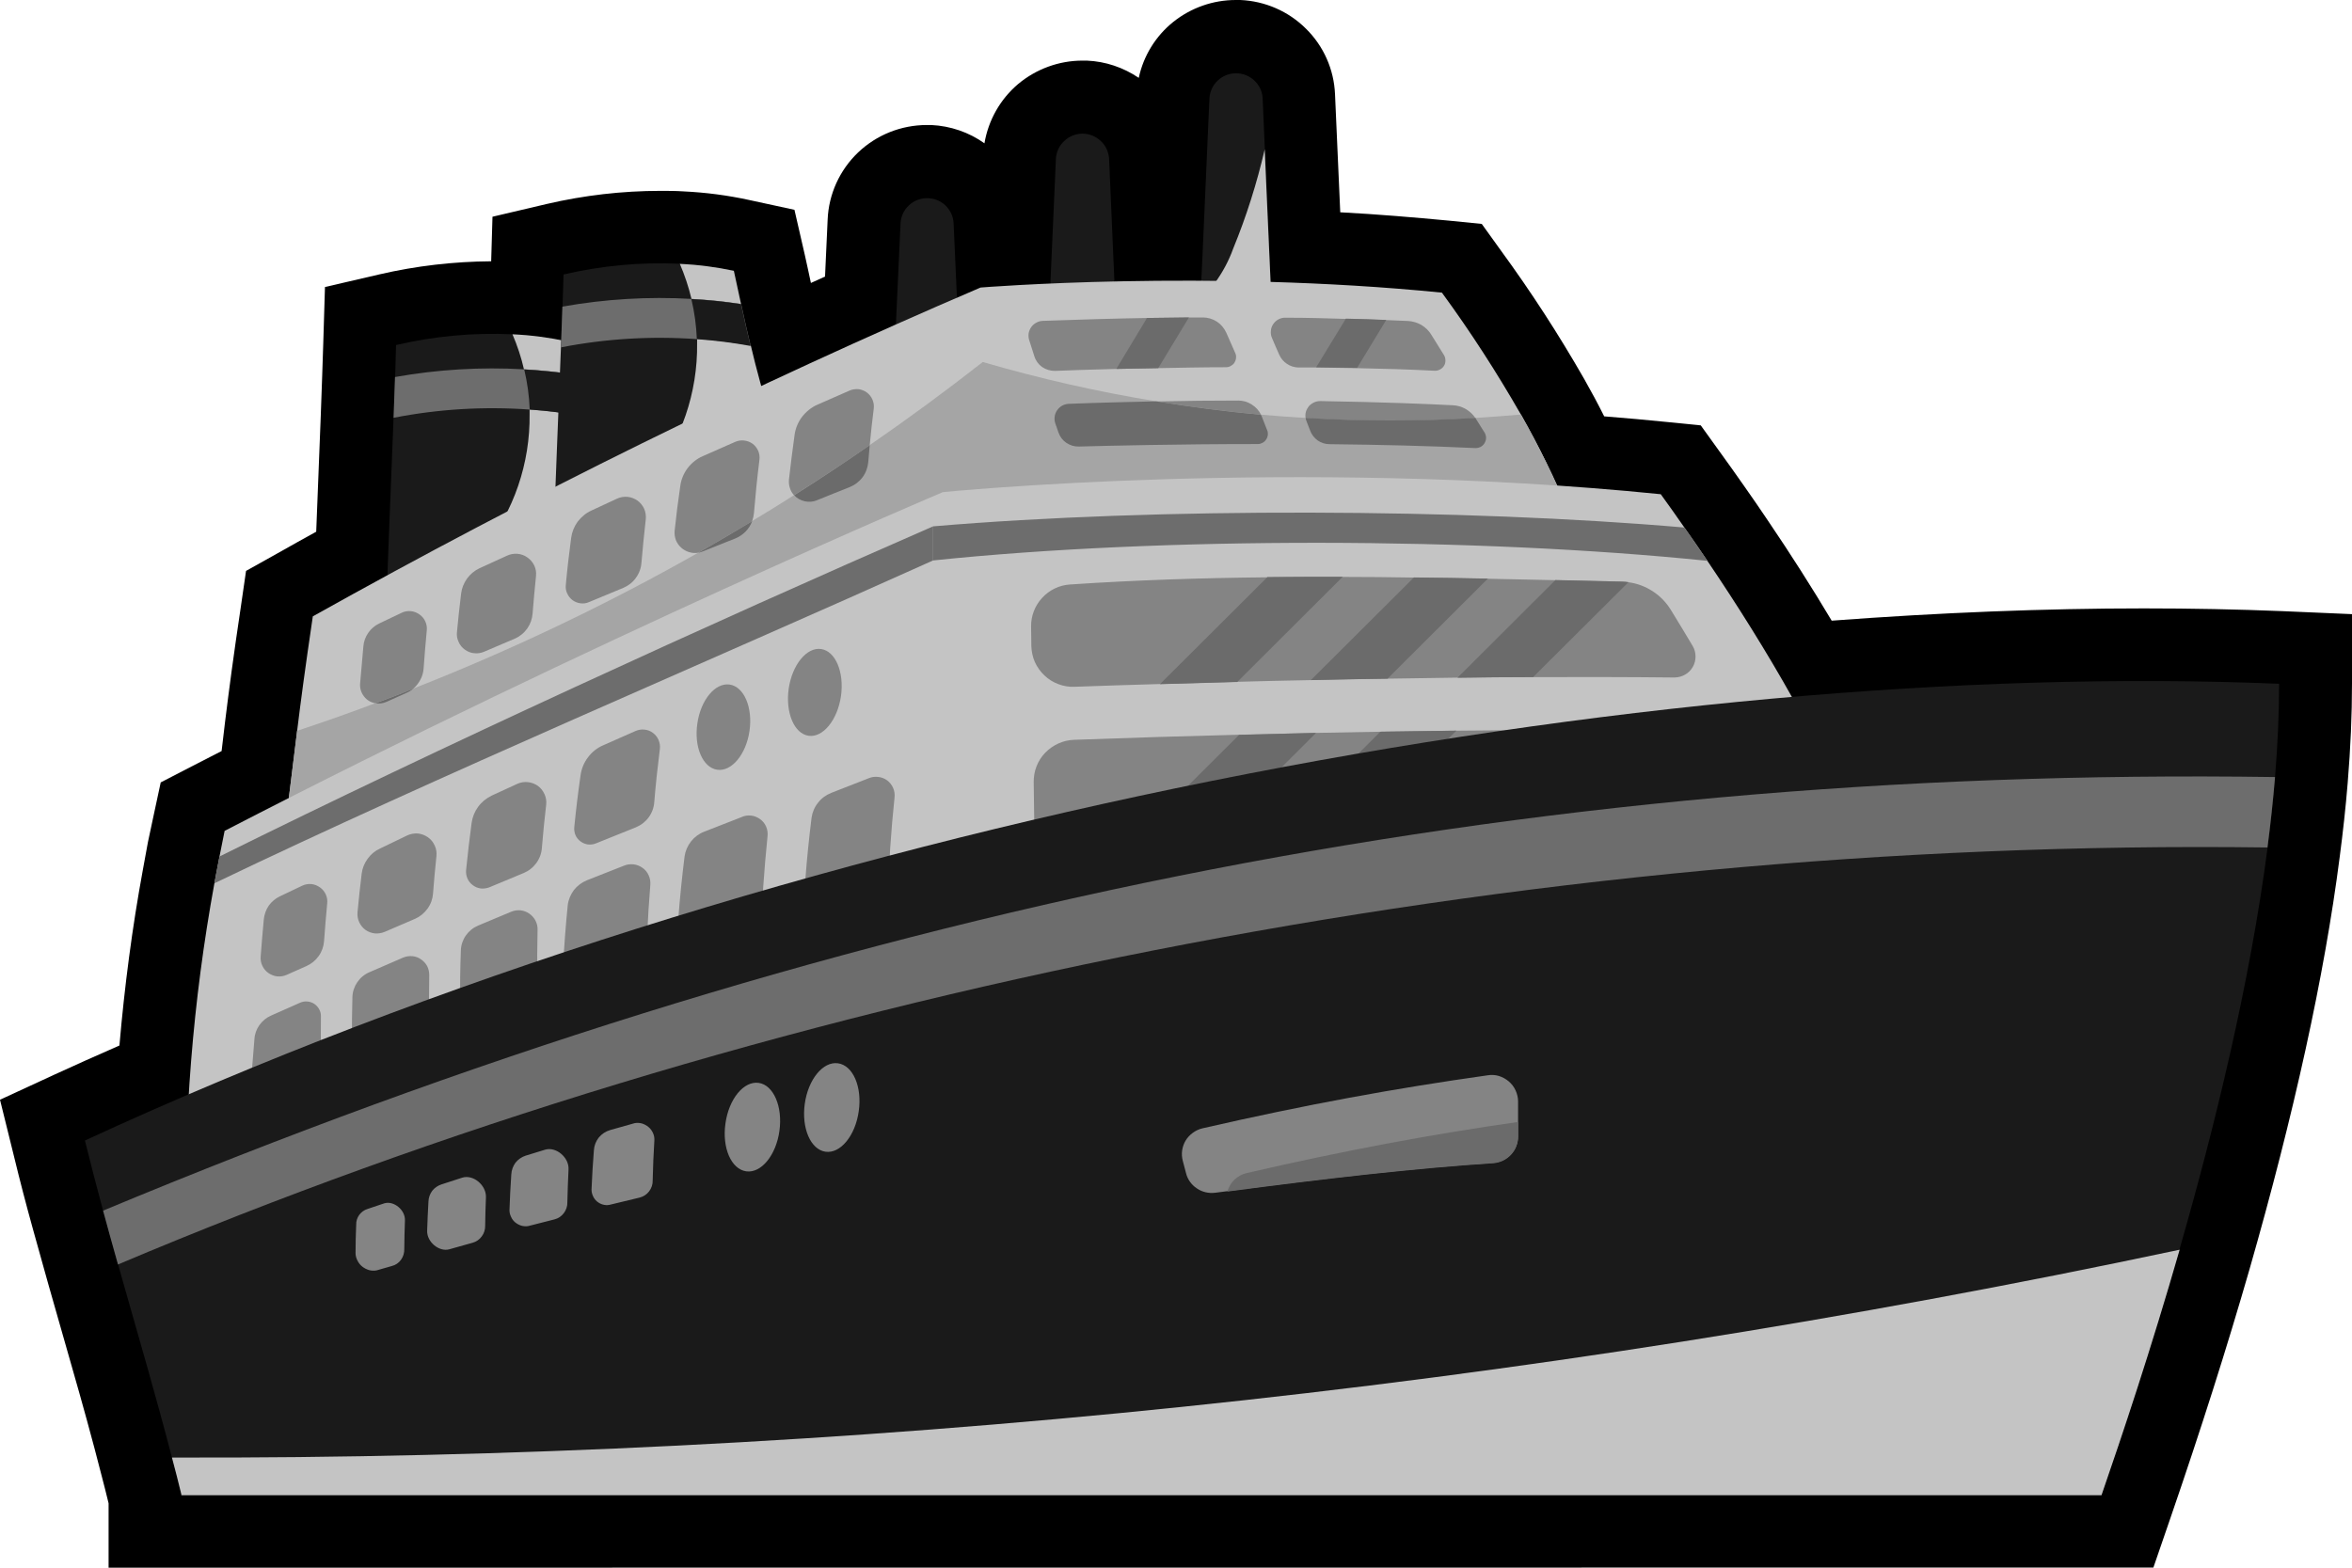 <svg xmlns="http://www.w3.org/2000/svg" width="18" height="12" viewBox="0 0 18 12" fill="none">
  <g clip-path="url(#clip0_1_6188)">
    <path d="M0.831 12V11.507C0.814 11.436 0.796 11.366 0.778 11.297C0.705 11.011 0.627 10.73 0.548 10.455L0.37 9.831C0.32 9.654 0.303 9.592 0.253 9.412C0.196 9.206 0.151 9.032 0.11 8.863L0 8.418L0.416 8.226C0.571 8.155 0.735 8.081 0.914 8.003C0.953 7.55 1.012 7.1 1.093 6.66C1.106 6.589 1.119 6.518 1.132 6.447C1.146 6.38 1.16 6.313 1.175 6.245L1.23 5.989L1.464 5.868L1.696 5.749L1.722 5.529C1.754 5.27 1.784 5.041 1.844 4.639L1.883 4.37L2.121 4.237C2.221 4.18 2.321 4.125 2.42 4.07C2.425 3.924 2.449 3.329 2.455 3.177C2.459 3.073 2.463 2.971 2.466 2.869C2.469 2.786 2.472 2.706 2.474 2.626L2.487 2.197L2.905 2.1C3.185 2.035 3.472 2.002 3.759 2L3.769 1.659L4.186 1.561C4.47 1.495 4.761 1.461 5.054 1.461C5.113 1.461 5.171 1.461 5.231 1.465C5.401 1.473 5.569 1.495 5.734 1.531L6.08 1.606L6.159 1.95C6.176 2.028 6.192 2.098 6.206 2.166L6.314 2.117L6.334 1.681C6.342 1.486 6.426 1.302 6.567 1.167C6.709 1.032 6.897 0.957 7.093 0.957C7.104 0.957 7.116 0.957 7.127 0.957C7.274 0.964 7.415 1.012 7.534 1.097C7.564 0.92 7.655 0.759 7.792 0.643C7.93 0.528 8.104 0.464 8.284 0.464H8.318C8.46 0.47 8.597 0.516 8.715 0.596C8.751 0.427 8.845 0.275 8.98 0.167C9.116 0.059 9.284 -0 9.457 6.26505e-07H9.492C9.681 0.008 9.861 0.086 9.995 0.22C10.13 0.353 10.209 0.532 10.217 0.721L10.257 1.625C10.544 1.64 10.823 1.664 11.09 1.689L11.34 1.714L11.486 1.917C11.717 2.233 11.93 2.562 12.124 2.901C12.178 2.996 12.229 3.091 12.277 3.187C12.444 3.2 12.607 3.215 12.766 3.231L13.016 3.256L13.162 3.459C13.224 3.545 13.286 3.631 13.347 3.719C13.408 3.805 13.468 3.893 13.528 3.982C13.707 4.246 13.869 4.501 14.018 4.751C14.845 4.689 15.647 4.657 16.407 4.657C16.768 4.657 17.125 4.664 17.467 4.678L18 4.701V5.233C18 5.471 17.989 5.726 17.967 5.993C17.952 6.178 17.931 6.368 17.906 6.559C17.789 7.472 17.554 8.535 17.215 9.718C17.042 10.318 16.844 10.941 16.609 11.624L16.48 11.999L0.831 12Z" fill="black"/>
    <path d="M13.713 5.334C13.512 4.977 13.295 4.631 13.066 4.292C13.008 4.206 12.949 4.121 12.89 4.037C12.832 3.952 12.773 3.867 12.71 3.783C12.444 3.756 12.178 3.734 11.916 3.717C11.831 3.53 11.738 3.35 11.639 3.174C11.455 2.852 11.253 2.541 11.034 2.241C10.584 2.196 10.138 2.171 9.723 2.158L9.691 1.443L9.677 1.141L9.66 0.747C9.657 0.695 9.634 0.647 9.596 0.612C9.559 0.576 9.509 0.557 9.457 0.557C9.405 0.557 9.355 0.576 9.318 0.612C9.28 0.647 9.257 0.695 9.254 0.747L9.201 1.951L9.193 2.151C8.953 2.151 8.73 2.151 8.529 2.156L8.518 1.911L8.488 1.214C8.485 1.163 8.462 1.114 8.424 1.079C8.386 1.044 8.336 1.024 8.285 1.024C8.233 1.024 8.183 1.044 8.145 1.079C8.107 1.114 8.085 1.163 8.081 1.214L8.039 2.172C7.705 2.186 7.505 2.202 7.505 2.202L7.322 2.28L7.297 1.708C7.294 1.657 7.271 1.608 7.233 1.573C7.195 1.538 7.146 1.518 7.094 1.518C7.042 1.518 6.992 1.538 6.954 1.573C6.917 1.608 6.894 1.657 6.891 1.708L6.856 2.485C6.582 2.607 6.233 2.766 5.825 2.957C5.793 2.843 5.768 2.742 5.745 2.649C5.718 2.537 5.695 2.435 5.672 2.329C5.654 2.249 5.636 2.166 5.616 2.075C5.48 2.046 5.342 2.028 5.204 2.022C4.904 2.008 4.604 2.036 4.312 2.104C4.31 2.185 4.307 2.267 4.304 2.349C4.301 2.431 4.298 2.517 4.295 2.607C4.172 2.582 4.048 2.567 3.923 2.561C3.624 2.547 3.324 2.575 3.032 2.643C3.029 2.724 3.027 2.806 3.024 2.888C3.02 2.991 3.017 3.095 3.012 3.2C2.997 3.602 2.979 4.009 2.965 4.407C2.777 4.51 2.587 4.614 2.395 4.722C2.333 5.136 2.304 5.362 2.275 5.598C2.256 5.748 2.238 5.903 2.212 6.112C2.049 6.194 1.885 6.278 1.721 6.363C1.706 6.428 1.693 6.493 1.681 6.558C1.669 6.623 1.656 6.692 1.642 6.763C1.544 7.298 1.479 7.838 1.446 8.381C1.179 8.495 0.914 8.612 0.652 8.732C0.697 8.914 0.744 9.092 0.791 9.268C0.839 9.444 0.856 9.506 0.906 9.68C0.917 9.719 0.927 9.758 0.938 9.795C1.066 10.246 1.196 10.69 1.318 11.158C1.343 11.251 1.367 11.345 1.39 11.44V11.447H16.081C16.238 10.992 16.459 10.329 16.678 9.567C16.951 8.623 17.219 7.526 17.353 6.49C17.377 6.308 17.396 6.128 17.411 5.95C17.431 5.706 17.442 5.466 17.442 5.236C16.198 5.189 14.952 5.222 13.713 5.334Z" fill="black"/>
    <path d="M9.729 2.275C9.732 2.311 9.728 2.347 9.716 2.382C9.704 2.416 9.686 2.448 9.662 2.475C9.638 2.502 9.608 2.524 9.575 2.539C9.543 2.555 9.507 2.564 9.471 2.565C9.434 2.567 9.398 2.561 9.364 2.548C9.33 2.536 9.299 2.516 9.272 2.491C9.246 2.467 9.225 2.437 9.21 2.403C9.196 2.37 9.188 2.334 9.188 2.298C9.188 2.29 9.188 2.282 9.188 2.275V2.269L9.203 1.952L9.256 0.751C9.26 0.699 9.282 0.651 9.32 0.616C9.358 0.58 9.408 0.561 9.46 0.561C9.511 0.561 9.561 0.58 9.599 0.616C9.637 0.651 9.66 0.699 9.663 0.751L9.68 1.145L9.694 1.447L9.729 2.275Z" fill="#1A1A1A"/>
    <path d="M9.729 2.274C9.732 2.31 9.728 2.347 9.716 2.381C9.704 2.415 9.686 2.447 9.662 2.474C9.638 2.501 9.608 2.523 9.575 2.539C9.543 2.554 9.507 2.563 9.471 2.565C9.434 2.566 9.398 2.561 9.364 2.548C9.33 2.535 9.299 2.516 9.272 2.491C9.246 2.466 9.225 2.436 9.21 2.403C9.196 2.37 9.188 2.334 9.188 2.298C9.188 2.29 9.188 2.282 9.188 2.274V2.269C9.229 2.241 9.266 2.207 9.296 2.168C9.356 2.086 9.404 1.997 9.438 1.902C9.539 1.656 9.619 1.402 9.679 1.143L9.692 1.445L9.729 2.274Z" fill="#C4C4C4"/>
    <path d="M8.555 2.739C8.558 2.775 8.554 2.812 8.542 2.846C8.53 2.88 8.512 2.912 8.488 2.939C8.464 2.966 8.434 2.988 8.401 3.004C8.369 3.019 8.333 3.028 8.297 3.03C8.26 3.031 8.224 3.026 8.19 3.013C8.156 3 8.125 2.981 8.098 2.956C8.072 2.931 8.051 2.901 8.036 2.868C8.022 2.835 8.014 2.799 8.013 2.763C8.013 2.755 8.013 2.747 8.013 2.739L8.028 2.415L8.081 1.214C8.084 1.162 8.107 1.114 8.145 1.079C8.183 1.043 8.233 1.023 8.284 1.023C8.336 1.023 8.386 1.043 8.424 1.079C8.462 1.114 8.484 1.162 8.488 1.214L8.518 1.91L8.555 2.739ZM7.365 3.232C7.366 3.302 7.339 3.37 7.291 3.421C7.242 3.473 7.176 3.503 7.105 3.506C7.035 3.509 6.966 3.485 6.913 3.438C6.86 3.391 6.828 3.326 6.823 3.256C6.823 3.248 6.823 3.24 6.823 3.232L6.837 2.908L6.892 1.707C6.895 1.656 6.918 1.607 6.956 1.572C6.994 1.536 7.043 1.517 7.095 1.517C7.147 1.517 7.197 1.536 7.235 1.572C7.272 1.607 7.295 1.656 7.298 1.707L7.329 2.404L7.365 3.232ZM4.644 3.834C4.268 4.026 3.947 4.174 3.614 4.331C3.405 4.429 3.192 4.532 2.957 4.653C2.971 4.178 2.994 3.684 3.012 3.198C3.017 3.094 3.02 2.99 3.024 2.886C3.026 2.804 3.029 2.722 3.031 2.641C3.323 2.573 3.623 2.545 3.923 2.559C4.062 2.566 4.199 2.584 4.335 2.612C4.356 2.703 4.374 2.786 4.391 2.866C4.414 2.972 4.437 3.074 4.464 3.186C4.506 3.361 4.56 3.559 4.644 3.834Z" fill="#1A1A1A"/>
    <path d="M4.464 3.187C4.328 3.162 4.19 3.145 4.053 3.135C3.704 3.11 3.354 3.131 3.012 3.198C3.016 3.094 3.02 2.99 3.023 2.886C3.349 2.828 3.68 2.808 4.011 2.827C4.138 2.834 4.265 2.847 4.39 2.866C4.414 2.973 4.437 3.075 4.464 3.187Z" fill="#6D6D6D"/>
    <path d="M4.643 3.833C4.267 4.025 3.947 4.173 3.613 4.33C3.638 4.287 3.666 4.246 3.697 4.208C3.933 3.913 4.058 3.546 4.053 3.169C4.053 3.157 4.053 3.146 4.053 3.134C4.191 3.144 4.328 3.161 4.463 3.185C4.506 3.36 4.559 3.558 4.643 3.833ZM4.39 2.866C4.264 2.847 4.137 2.834 4.01 2.827C3.989 2.735 3.959 2.645 3.922 2.559C4.061 2.565 4.199 2.583 4.334 2.612C4.355 2.703 4.373 2.786 4.39 2.866Z" fill="#C4C4C4"/>
    <path d="M4.465 3.187C4.329 3.162 4.192 3.145 4.054 3.135C4.05 3.032 4.036 2.929 4.012 2.828C4.139 2.835 4.266 2.848 4.392 2.867C4.415 2.973 4.438 3.075 4.465 3.187Z" fill="#1A1A1A"/>
    <path d="M5.925 3.294C5.549 3.487 5.229 3.634 4.895 3.791C4.687 3.889 4.474 3.992 4.238 4.113C4.252 3.638 4.275 3.144 4.293 2.658C4.298 2.554 4.301 2.45 4.305 2.346C4.308 2.264 4.311 2.182 4.313 2.101C4.605 2.033 4.905 2.005 5.204 2.019C5.343 2.026 5.481 2.044 5.617 2.072C5.637 2.163 5.656 2.246 5.672 2.326C5.696 2.432 5.718 2.534 5.745 2.646C5.788 2.821 5.841 3.019 5.925 3.294Z" fill="#1A1A1A"/>
    <path d="M5.745 2.648C5.609 2.623 5.472 2.606 5.334 2.596C4.986 2.571 4.636 2.592 4.293 2.659C4.297 2.555 4.301 2.451 4.304 2.347C4.63 2.289 4.962 2.269 5.292 2.288C5.419 2.295 5.546 2.308 5.672 2.327C5.695 2.434 5.718 2.537 5.745 2.648Z" fill="#6D6D6D"/>
    <path d="M5.924 3.294C5.548 3.486 5.228 3.634 4.895 3.791C4.919 3.748 4.947 3.707 4.979 3.668C5.214 3.373 5.34 3.006 5.335 2.628C5.335 2.617 5.335 2.605 5.335 2.594C5.473 2.603 5.61 2.62 5.746 2.645C5.787 2.821 5.841 3.019 5.924 3.294ZM5.671 2.327C5.546 2.308 5.419 2.295 5.292 2.288C5.27 2.196 5.24 2.106 5.203 2.02C5.342 2.026 5.48 2.044 5.616 2.073C5.636 2.164 5.654 2.247 5.671 2.327Z" fill="#C4C4C4"/>
    <path d="M5.744 2.648C5.608 2.623 5.471 2.606 5.333 2.596C5.329 2.493 5.315 2.39 5.291 2.289C5.418 2.296 5.545 2.309 5.671 2.328C5.694 2.434 5.717 2.538 5.744 2.648Z" fill="#1A1A1A"/>
    <path d="M12.224 4.176L12.035 4.208L6.158 5.194C5.36 5.329 2.882 6.062 2.168 6.44C2.22 6.043 2.246 5.815 2.274 5.594C2.303 5.359 2.333 5.131 2.394 4.718C4.052 3.79 5.757 2.95 7.504 2.201C7.504 2.201 9.236 2.06 11.035 2.24C11.254 2.539 11.455 2.851 11.639 3.172C11.777 3.414 11.899 3.663 12.005 3.92C12.033 3.988 12.105 4.047 12.165 4.106C12.187 4.128 12.206 4.151 12.224 4.176Z" fill="#C4C4C4"/>
    <path d="M12.165 4.108C12.122 4.143 12.079 4.176 12.035 4.209L6.158 5.196C5.36 5.33 2.882 6.062 2.168 6.44C2.22 6.043 2.246 5.816 2.274 5.594C2.476 5.527 2.676 5.457 2.874 5.382C2.97 5.346 3.065 5.31 3.16 5.272C3.911 4.977 4.641 4.629 5.343 4.231C5.481 4.153 5.619 4.072 5.755 3.989C5.864 3.924 5.971 3.858 6.077 3.79C6.273 3.667 6.466 3.539 6.656 3.407C6.951 3.204 7.239 2.992 7.521 2.771C7.957 2.898 8.401 2.999 8.849 3.072C9.115 3.115 9.382 3.15 9.651 3.174C9.765 3.184 9.879 3.193 9.992 3.199C10.425 3.225 10.86 3.225 11.293 3.199C11.41 3.192 11.524 3.183 11.64 3.173C11.777 3.415 11.899 3.664 12.006 3.92C12.033 3.99 12.105 4.049 12.165 4.108Z" fill="#A5A5A5"/>
    <path d="M14.606 6.863L5.108 8.457C3.859 8.666 2.541 8.9 1.423 9.492C1.403 8.576 1.476 7.661 1.641 6.76C1.654 6.692 1.667 6.624 1.68 6.555C1.694 6.487 1.707 6.422 1.719 6.36C4.568 4.886 7.216 3.767 7.216 3.767C7.216 3.767 9.894 3.499 12.71 3.783C12.771 3.867 12.831 3.952 12.89 4.037C12.95 4.122 13.008 4.206 13.066 4.292C13.53 4.978 13.95 5.7 14.264 6.461C14.325 6.609 14.519 6.73 14.606 6.863Z" fill="#C4C4C4"/>
    <path d="M2.465 8.356C2.286 8.405 2.098 8.456 1.898 8.512C1.918 8.324 1.933 8.139 1.947 7.955C1.949 7.916 1.963 7.878 1.985 7.847C2.008 7.815 2.039 7.789 2.074 7.774L2.295 7.676C2.313 7.668 2.332 7.664 2.351 7.666C2.37 7.667 2.389 7.674 2.405 7.684C2.421 7.695 2.434 7.709 2.443 7.726C2.452 7.743 2.457 7.762 2.456 7.781C2.454 7.973 2.457 8.165 2.465 8.356ZM2.504 6.916C2.495 7.012 2.487 7.108 2.48 7.204C2.477 7.245 2.463 7.285 2.439 7.318C2.415 7.352 2.383 7.378 2.345 7.395L2.194 7.462C2.172 7.472 2.147 7.476 2.122 7.474C2.098 7.471 2.074 7.462 2.054 7.448C2.034 7.434 2.018 7.415 2.008 7.393C1.997 7.37 1.993 7.346 1.995 7.321C2.002 7.227 2.01 7.132 2.019 7.036C2.023 6.999 2.036 6.963 2.057 6.932C2.079 6.902 2.108 6.877 2.142 6.861L2.312 6.78C2.333 6.77 2.357 6.765 2.381 6.767C2.405 6.769 2.428 6.778 2.448 6.792C2.467 6.805 2.483 6.824 2.493 6.846C2.503 6.868 2.507 6.892 2.504 6.916ZM3.297 8.138C3.104 8.188 2.905 8.238 2.7 8.294C2.692 8.074 2.691 7.853 2.697 7.633C2.698 7.592 2.711 7.553 2.734 7.519C2.757 7.485 2.789 7.458 2.827 7.442L3.085 7.33C3.107 7.321 3.131 7.317 3.155 7.319C3.179 7.321 3.202 7.329 3.221 7.343C3.241 7.356 3.258 7.374 3.269 7.395C3.28 7.416 3.285 7.44 3.285 7.464C3.281 7.689 3.285 7.913 3.297 8.138ZM3.34 6.554C3.33 6.649 3.321 6.745 3.314 6.84C3.311 6.881 3.297 6.921 3.272 6.955C3.248 6.989 3.215 7.016 3.177 7.033L2.944 7.133C2.92 7.143 2.894 7.147 2.869 7.145C2.843 7.142 2.818 7.133 2.797 7.118C2.776 7.103 2.76 7.082 2.749 7.059C2.738 7.035 2.734 7.01 2.736 6.984C2.745 6.885 2.756 6.786 2.768 6.687C2.773 6.646 2.789 6.607 2.814 6.573C2.838 6.539 2.871 6.512 2.909 6.495L3.116 6.395C3.142 6.383 3.17 6.378 3.198 6.38C3.226 6.383 3.252 6.393 3.275 6.409C3.298 6.425 3.316 6.447 3.327 6.473C3.339 6.498 3.343 6.526 3.34 6.554ZM4.18 6.159C4.167 6.27 4.156 6.381 4.147 6.491C4.144 6.533 4.129 6.573 4.104 6.607C4.079 6.641 4.046 6.667 4.007 6.683L3.745 6.792C3.724 6.8 3.702 6.803 3.68 6.801C3.658 6.798 3.637 6.79 3.619 6.776C3.601 6.763 3.587 6.746 3.578 6.726C3.569 6.705 3.565 6.683 3.567 6.661C3.579 6.541 3.593 6.421 3.609 6.301C3.615 6.256 3.632 6.213 3.659 6.176C3.686 6.139 3.722 6.11 3.763 6.09C3.83 6.059 3.895 6.029 3.961 5.999C3.986 5.988 4.014 5.984 4.041 5.987C4.068 5.99 4.095 6 4.117 6.016C4.139 6.032 4.156 6.054 4.167 6.079C4.179 6.104 4.183 6.132 4.18 6.159ZM4.327 7.876C4.059 7.945 3.798 8.011 3.531 8.078C3.519 7.811 3.517 7.543 3.527 7.275C3.528 7.234 3.542 7.194 3.565 7.161C3.589 7.127 3.621 7.101 3.659 7.085L3.912 6.979C3.934 6.97 3.958 6.966 3.983 6.968C4.007 6.971 4.03 6.979 4.05 6.993C4.07 7.007 4.087 7.025 4.098 7.047C4.109 7.068 4.115 7.092 4.114 7.117C4.108 7.373 4.112 7.63 4.127 7.887L4.327 7.876ZM5.05 5.733C5.033 5.869 5.018 6.005 5.007 6.141C5.004 6.183 4.989 6.223 4.964 6.257C4.939 6.291 4.905 6.317 4.866 6.333L4.56 6.456C4.541 6.464 4.52 6.466 4.499 6.464C4.479 6.461 4.459 6.453 4.442 6.44C4.426 6.428 4.412 6.411 4.404 6.392C4.396 6.373 4.393 6.352 4.395 6.331C4.408 6.199 4.424 6.067 4.443 5.935C4.45 5.885 4.469 5.837 4.5 5.797C4.53 5.756 4.571 5.724 4.618 5.704L4.865 5.595C4.886 5.586 4.91 5.582 4.933 5.585C4.956 5.587 4.979 5.596 4.997 5.61C5.016 5.624 5.031 5.643 5.04 5.664C5.049 5.686 5.053 5.709 5.05 5.733Z" fill="#848484"/>
    <path d="M4.975 7.54H4.943C4.945 7.285 4.956 7.029 4.977 6.773C4.979 6.748 4.975 6.723 4.964 6.7C4.954 6.677 4.938 6.657 4.917 6.643C4.897 6.628 4.873 6.619 4.847 6.616C4.822 6.614 4.797 6.617 4.774 6.627L4.492 6.738C4.453 6.754 4.418 6.78 4.392 6.813C4.367 6.847 4.35 6.887 4.345 6.928C4.314 7.241 4.297 7.553 4.295 7.865C4.512 7.811 4.735 7.754 4.971 7.692C4.973 7.642 4.973 7.591 4.975 7.54ZM5.854 7.167H5.822C5.83 6.913 5.848 6.657 5.874 6.401C5.877 6.376 5.873 6.35 5.863 6.327C5.853 6.304 5.837 6.284 5.817 6.27C5.796 6.255 5.772 6.245 5.747 6.243C5.722 6.24 5.697 6.244 5.674 6.255L5.39 6.366C5.35 6.381 5.315 6.407 5.289 6.44C5.262 6.474 5.245 6.514 5.239 6.556C5.2 6.868 5.176 7.18 5.167 7.492C5.386 7.438 5.61 7.381 5.847 7.32C5.849 7.27 5.85 7.22 5.854 7.167ZM6.827 6.869L6.795 6.871C6.802 6.616 6.819 6.36 6.846 6.104C6.849 6.08 6.845 6.054 6.835 6.031C6.825 6.008 6.809 5.988 6.789 5.973C6.768 5.958 6.744 5.949 6.719 5.947C6.694 5.944 6.669 5.948 6.646 5.958L6.362 6.069C6.322 6.085 6.287 6.11 6.261 6.144C6.234 6.177 6.217 6.217 6.211 6.259C6.172 6.571 6.148 6.884 6.139 7.196C6.358 7.141 6.582 7.084 6.819 7.022C6.822 6.972 6.823 6.921 6.827 6.869ZM12.816 5.186C12.464 5.182 12.104 5.182 11.734 5.183C11.544 5.183 11.351 5.184 11.155 5.187C10.979 5.189 10.8 5.192 10.619 5.195C10.427 5.197 10.231 5.201 10.032 5.206C9.846 5.209 9.658 5.214 9.468 5.219C9.277 5.224 9.08 5.23 8.876 5.236C8.662 5.242 8.445 5.249 8.224 5.257C8.182 5.259 8.14 5.252 8.1 5.237C8.06 5.222 8.024 5.2 7.993 5.17C7.962 5.141 7.938 5.107 7.92 5.068C7.903 5.029 7.894 4.987 7.893 4.945L7.891 4.796C7.89 4.715 7.92 4.636 7.976 4.576C8.031 4.516 8.107 4.479 8.189 4.474C8.693 4.44 9.196 4.424 9.698 4.419C9.89 4.416 10.082 4.416 10.275 4.416C10.457 4.416 10.639 4.418 10.821 4.421C11.009 4.423 11.197 4.426 11.386 4.43C11.558 4.434 11.731 4.437 11.903 4.441L12.412 4.453C12.429 4.453 12.446 4.455 12.462 4.457C12.528 4.465 12.591 4.489 12.647 4.525C12.703 4.561 12.75 4.609 12.785 4.665C12.843 4.759 12.899 4.852 12.955 4.946C12.969 4.97 12.976 4.998 12.976 5.026C12.976 5.054 12.969 5.081 12.955 5.105C12.941 5.13 12.921 5.15 12.896 5.164C12.872 5.178 12.845 5.185 12.816 5.186ZM13.411 5.774C11.723 6.543 9.781 7.161 7.929 7.243C7.922 6.83 7.917 6.409 7.911 5.986C7.91 5.903 7.941 5.822 7.999 5.762C8.057 5.702 8.136 5.666 8.219 5.663C8.656 5.647 9.078 5.634 9.485 5.624L10.072 5.61L10.564 5.601C10.761 5.597 10.955 5.595 11.146 5.593C11.912 5.584 12.631 5.586 13.32 5.597C13.35 5.655 13.38 5.714 13.411 5.774Z" fill="#848484"/>
    <path d="M5.736 5.595C5.762 5.415 5.694 5.256 5.584 5.24C5.474 5.224 5.363 5.357 5.337 5.537C5.31 5.717 5.378 5.876 5.489 5.892C5.599 5.908 5.71 5.775 5.736 5.595Z" fill="#848484"/>
    <path d="M6.436 5.329C6.462 5.145 6.394 4.984 6.284 4.968C6.174 4.952 6.063 5.088 6.036 5.271C6.01 5.455 6.078 5.616 6.188 5.632C6.298 5.648 6.409 5.512 6.436 5.329Z" fill="#848484"/>
    <path d="M3.266 4.827C3.257 4.923 3.249 5.019 3.242 5.116C3.24 5.146 3.232 5.176 3.217 5.203C3.203 5.23 3.184 5.254 3.16 5.274C3.064 5.311 2.969 5.348 2.874 5.383C2.839 5.378 2.807 5.359 2.786 5.331C2.764 5.303 2.753 5.268 2.756 5.232C2.764 5.138 2.772 5.043 2.781 4.947C2.784 4.91 2.797 4.874 2.819 4.843C2.84 4.813 2.869 4.788 2.903 4.772L3.073 4.691C3.095 4.68 3.119 4.676 3.143 4.678C3.167 4.68 3.19 4.689 3.21 4.703C3.229 4.716 3.245 4.735 3.255 4.757C3.265 4.779 3.269 4.803 3.266 4.827Z" fill="#848484"/>
    <path d="M3.161 5.273C3.145 5.287 3.127 5.297 3.108 5.305L2.956 5.373C2.931 5.384 2.902 5.388 2.875 5.383C2.971 5.348 3.066 5.311 3.161 5.273Z" fill="#6B6B6B"/>
    <path d="M4.102 4.41C4.092 4.505 4.084 4.6 4.076 4.696C4.073 4.737 4.059 4.777 4.035 4.811C4.011 4.845 3.978 4.872 3.939 4.889L3.704 4.989C3.681 4.999 3.655 5.003 3.629 5C3.603 4.998 3.579 4.988 3.558 4.973C3.537 4.958 3.52 4.938 3.51 4.914C3.499 4.891 3.494 4.865 3.497 4.84C3.506 4.741 3.517 4.642 3.529 4.543C3.534 4.502 3.55 4.463 3.574 4.429C3.599 4.395 3.631 4.368 3.669 4.35L3.879 4.254C3.904 4.242 3.932 4.237 3.959 4.239C3.987 4.241 4.014 4.251 4.036 4.267C4.059 4.283 4.077 4.304 4.089 4.329C4.101 4.355 4.105 4.382 4.102 4.41ZM4.942 3.976C4.93 4.087 4.918 4.197 4.909 4.308C4.906 4.35 4.891 4.39 4.866 4.424C4.842 4.458 4.808 4.484 4.77 4.5L4.507 4.609C4.487 4.618 4.465 4.621 4.442 4.618C4.42 4.615 4.399 4.607 4.382 4.594C4.364 4.581 4.35 4.563 4.341 4.543C4.331 4.523 4.328 4.501 4.33 4.479C4.341 4.358 4.355 4.238 4.371 4.118C4.377 4.073 4.394 4.03 4.421 3.993C4.449 3.957 4.484 3.927 4.526 3.908L4.722 3.817C4.747 3.805 4.775 3.801 4.802 3.803C4.83 3.806 4.856 3.816 4.879 3.832C4.901 3.848 4.919 3.87 4.93 3.895C4.941 3.921 4.945 3.948 4.942 3.976ZM5.812 3.52C5.795 3.656 5.781 3.793 5.77 3.928C5.768 3.949 5.763 3.97 5.756 3.99C5.619 4.072 5.482 4.153 5.343 4.231C5.32 4.235 5.296 4.233 5.273 4.226C5.25 4.219 5.229 4.207 5.212 4.191C5.194 4.175 5.181 4.155 5.172 4.133C5.164 4.11 5.161 4.087 5.163 4.063C5.175 3.95 5.189 3.836 5.206 3.722C5.212 3.672 5.232 3.624 5.262 3.584C5.293 3.543 5.333 3.511 5.38 3.491L5.627 3.382C5.648 3.373 5.672 3.369 5.695 3.372C5.719 3.375 5.741 3.383 5.76 3.397C5.779 3.411 5.793 3.43 5.803 3.452C5.812 3.473 5.815 3.497 5.812 3.52Z" fill="#848484"/>
    <path d="M5.756 3.99C5.745 4.02 5.728 4.046 5.706 4.069C5.684 4.091 5.658 4.109 5.629 4.121L5.375 4.222C5.365 4.226 5.354 4.229 5.344 4.231C5.482 4.153 5.619 4.073 5.756 3.99Z" fill="#6B6B6B"/>
    <path d="M6.687 3.127C6.675 3.22 6.665 3.314 6.656 3.408C6.466 3.54 6.273 3.667 6.077 3.791C6.062 3.775 6.051 3.756 6.045 3.735C6.038 3.714 6.036 3.692 6.038 3.671C6.051 3.557 6.065 3.443 6.081 3.329C6.088 3.279 6.107 3.232 6.138 3.191C6.169 3.151 6.209 3.118 6.255 3.098L6.503 2.989C6.524 2.98 6.548 2.977 6.571 2.979C6.594 2.982 6.616 2.991 6.635 3.005C6.653 3.019 6.668 3.037 6.677 3.059C6.686 3.08 6.69 3.104 6.687 3.127Z" fill="#848484"/>
    <path d="M6.656 3.408C6.652 3.451 6.649 3.493 6.645 3.536C6.641 3.578 6.627 3.618 6.602 3.652C6.577 3.686 6.543 3.712 6.504 3.728C6.432 3.756 6.34 3.794 6.25 3.83C6.221 3.842 6.189 3.844 6.158 3.837C6.127 3.83 6.099 3.814 6.078 3.791C6.273 3.668 6.466 3.54 6.656 3.408Z" fill="#6B6B6B"/>
    <path d="M9.382 2.811C9.198 2.811 9.024 2.815 8.863 2.818C8.748 2.82 8.64 2.822 8.542 2.824C8.338 2.829 8.174 2.835 8.073 2.839C8.038 2.839 8.004 2.829 7.975 2.809C7.947 2.789 7.926 2.76 7.916 2.727C7.901 2.679 7.888 2.639 7.877 2.605C7.871 2.588 7.87 2.57 7.872 2.553C7.875 2.535 7.882 2.519 7.892 2.504C7.902 2.49 7.915 2.478 7.931 2.47C7.946 2.461 7.963 2.457 7.981 2.456C8.265 2.446 8.532 2.438 8.782 2.434C8.892 2.432 8.999 2.431 9.102 2.43H9.205C9.243 2.43 9.281 2.441 9.313 2.462C9.344 2.482 9.369 2.512 9.385 2.547L9.455 2.706C9.46 2.718 9.461 2.73 9.459 2.743C9.458 2.755 9.453 2.767 9.446 2.778C9.439 2.788 9.429 2.796 9.418 2.802C9.407 2.808 9.395 2.811 9.382 2.811ZM10.981 2.838C10.788 2.828 10.588 2.822 10.386 2.818L10.073 2.813H9.936C9.905 2.812 9.875 2.803 9.849 2.785C9.823 2.768 9.802 2.743 9.79 2.715C9.771 2.671 9.751 2.628 9.735 2.588C9.727 2.571 9.724 2.552 9.726 2.533C9.727 2.515 9.733 2.497 9.744 2.481C9.754 2.466 9.768 2.453 9.785 2.444C9.801 2.436 9.82 2.431 9.839 2.432C10.012 2.432 10.166 2.437 10.3 2.441C10.421 2.443 10.525 2.447 10.61 2.45C10.677 2.453 10.732 2.455 10.776 2.457C10.812 2.459 10.848 2.47 10.879 2.488C10.91 2.507 10.937 2.533 10.955 2.564C10.989 2.62 11.023 2.674 11.052 2.72C11.059 2.732 11.062 2.746 11.062 2.76C11.062 2.774 11.059 2.788 11.051 2.8C11.044 2.812 11.034 2.821 11.021 2.828C11.009 2.835 10.995 2.838 10.981 2.838ZM9.651 3.175C9.382 3.15 9.116 3.116 8.85 3.073C9.071 3.068 9.281 3.066 9.477 3.066C9.513 3.066 9.548 3.076 9.579 3.096C9.61 3.115 9.635 3.142 9.651 3.175Z" fill="#848484"/>
    <path d="M9.627 3.399C9.011 3.399 8.485 3.412 8.257 3.418C8.222 3.419 8.189 3.409 8.16 3.389C8.132 3.37 8.111 3.342 8.1 3.309C8.092 3.285 8.084 3.263 8.077 3.243C8.071 3.226 8.069 3.208 8.071 3.191C8.073 3.173 8.08 3.156 8.09 3.141C8.1 3.126 8.113 3.114 8.129 3.105C8.145 3.096 8.163 3.092 8.181 3.091C8.412 3.082 8.636 3.077 8.849 3.072C9.114 3.116 9.381 3.15 9.65 3.175C9.652 3.179 9.654 3.183 9.656 3.187C9.67 3.222 9.684 3.258 9.698 3.294C9.703 3.305 9.704 3.318 9.703 3.33C9.701 3.342 9.697 3.354 9.69 3.364C9.683 3.375 9.674 3.383 9.663 3.389C9.652 3.395 9.64 3.399 9.627 3.399Z" fill="#6B6B6B"/>
    <path d="M11.292 3.201C10.859 3.227 10.425 3.227 9.992 3.201C9.989 3.185 9.99 3.168 9.994 3.152C9.999 3.136 10.007 3.122 10.017 3.109C10.028 3.097 10.042 3.087 10.057 3.08C10.072 3.073 10.088 3.07 10.105 3.07C10.591 3.078 10.945 3.093 11.116 3.102C11.152 3.103 11.186 3.113 11.216 3.13C11.247 3.148 11.273 3.172 11.292 3.201Z" fill="#848484"/>
    <path d="M11.293 3.43C10.938 3.413 10.552 3.404 10.175 3.4C10.143 3.4 10.111 3.39 10.085 3.372C10.059 3.353 10.038 3.327 10.027 3.297L9.998 3.222C9.995 3.215 9.993 3.207 9.992 3.199C10.425 3.225 10.859 3.225 11.292 3.199C11.293 3.201 11.294 3.202 11.294 3.204L11.362 3.312C11.369 3.324 11.373 3.338 11.373 3.352C11.373 3.365 11.369 3.379 11.362 3.391C11.355 3.403 11.345 3.413 11.333 3.42C11.321 3.426 11.307 3.43 11.293 3.43ZM10.276 4.415L9.469 5.22C9.275 5.225 9.078 5.231 8.877 5.237L9.7 4.417C9.891 4.415 10.084 4.415 10.276 4.415ZM10.072 5.61L9.334 6.346C9.14 6.351 8.943 6.357 8.742 6.363L9.483 5.625L10.072 5.61ZM11.146 5.593L10.391 6.346C10.197 6.351 10 6.357 9.799 6.363L10.564 5.601C10.761 5.598 10.955 5.595 11.146 5.593ZM11.387 4.429L10.619 5.195C10.427 5.198 10.231 5.201 10.032 5.206L10.821 4.42C11.011 4.422 11.199 4.425 11.387 4.429ZM12.463 4.456L11.733 5.183C11.544 5.183 11.351 5.185 11.154 5.188L11.904 4.44L12.413 4.452C12.43 4.452 12.447 4.454 12.463 4.456Z" fill="#6B6B6B"/>
    <path d="M17.442 5.234C17.442 5.465 17.431 5.702 17.411 5.949C17.397 6.126 17.377 6.306 17.354 6.488C17.219 7.524 16.951 8.621 16.679 9.566C16.46 10.327 16.238 10.99 16.081 11.445H1.388V11.438C1.365 11.343 1.341 11.249 1.316 11.157C1.194 10.688 1.064 10.244 0.936 9.793C0.887 9.619 0.838 9.444 0.789 9.267C0.741 9.089 0.695 8.913 0.65 8.73C6.016 6.252 12.675 5.035 17.442 5.234Z" fill="#1A1A1A"/>
    <path d="M11.618 8.431V8.699C11.618 8.75 11.598 8.8 11.563 8.837C11.528 8.874 11.48 8.897 11.428 8.901C10.825 8.94 10.133 9.02 9.392 9.118L9.3 9.13C9.251 9.136 9.201 9.125 9.16 9.097C9.119 9.07 9.089 9.029 9.077 8.981L9.052 8.886C9.045 8.86 9.043 8.833 9.047 8.806C9.051 8.779 9.06 8.753 9.074 8.73C9.088 8.707 9.107 8.687 9.129 8.671C9.151 8.655 9.176 8.643 9.202 8.637C9.995 8.455 10.675 8.331 11.385 8.231C11.414 8.226 11.443 8.228 11.471 8.236C11.499 8.245 11.525 8.259 11.547 8.278C11.569 8.297 11.587 8.32 11.599 8.347C11.611 8.373 11.618 8.402 11.618 8.431Z" fill="#848484"/>
    <path d="M11.618 8.588V8.702C11.618 8.753 11.598 8.803 11.563 8.84C11.528 8.878 11.48 8.9 11.429 8.904C10.825 8.943 10.133 9.023 9.393 9.121C9.403 9.086 9.422 9.054 9.448 9.029C9.474 9.005 9.507 8.987 9.542 8.979C10.298 8.805 10.947 8.684 11.618 8.588Z" fill="#6B6B6B"/>
    <path d="M17.411 5.948C17.396 6.125 17.377 6.305 17.353 6.487C11.629 6.412 5.812 7.602 0.903 9.679C0.854 9.505 0.837 9.445 0.789 9.267C6.351 6.947 11.619 5.864 17.411 5.948Z" fill="#6D6D6D"/>
    <path d="M3.099 9.341C3.096 9.414 3.095 9.488 3.094 9.561C3.095 9.59 3.086 9.619 3.069 9.643C3.052 9.667 3.027 9.684 2.998 9.691L2.883 9.724C2.864 9.728 2.843 9.727 2.824 9.722C2.805 9.716 2.787 9.707 2.771 9.694C2.756 9.682 2.744 9.666 2.735 9.648C2.726 9.63 2.721 9.611 2.721 9.591C2.721 9.519 2.723 9.446 2.726 9.374C2.725 9.347 2.734 9.321 2.749 9.3C2.765 9.278 2.787 9.262 2.813 9.254L2.941 9.211C3.014 9.189 3.102 9.262 3.099 9.341ZM3.719 9.164C3.716 9.236 3.714 9.309 3.713 9.381C3.714 9.411 3.705 9.44 3.687 9.464C3.67 9.488 3.645 9.505 3.616 9.513L3.438 9.563C3.36 9.584 3.267 9.507 3.269 9.422C3.271 9.346 3.275 9.271 3.279 9.197C3.28 9.167 3.29 9.139 3.308 9.115C3.326 9.092 3.351 9.075 3.379 9.066L3.536 9.015C3.621 8.987 3.722 9.072 3.719 9.164ZM4.351 8.951C4.347 9.035 4.344 9.119 4.342 9.203C4.343 9.233 4.333 9.262 4.315 9.286C4.297 9.31 4.272 9.327 4.243 9.334L4.043 9.385C4.026 9.388 4.007 9.387 3.99 9.382C3.973 9.377 3.957 9.368 3.943 9.357C3.929 9.345 3.918 9.331 3.911 9.314C3.903 9.298 3.899 9.28 3.899 9.263C3.902 9.171 3.907 9.08 3.913 8.989C3.915 8.957 3.926 8.926 3.945 8.9C3.965 8.875 3.992 8.856 4.023 8.846L4.173 8.8C4.256 8.776 4.356 8.86 4.351 8.951ZM5.008 8.727C5.002 8.829 4.997 8.933 4.995 9.036C4.996 9.066 4.986 9.095 4.968 9.119C4.95 9.143 4.924 9.16 4.895 9.167L4.663 9.223C4.646 9.226 4.629 9.225 4.612 9.22C4.596 9.215 4.581 9.207 4.568 9.196C4.555 9.185 4.545 9.171 4.538 9.155C4.531 9.14 4.527 9.123 4.527 9.106C4.531 9.006 4.537 8.906 4.545 8.806C4.547 8.77 4.56 8.736 4.582 8.708C4.605 8.68 4.635 8.66 4.67 8.65L4.858 8.597C4.876 8.594 4.895 8.595 4.914 8.6C4.932 8.606 4.949 8.615 4.963 8.627C4.978 8.639 4.989 8.655 4.997 8.672C5.005 8.689 5.009 8.708 5.008 8.727Z" fill="#848484"/>
    <path d="M5.965 8.657C5.991 8.47 5.92 8.305 5.806 8.289C5.692 8.273 5.578 8.412 5.552 8.599C5.525 8.786 5.596 8.95 5.711 8.966C5.825 8.982 5.939 8.844 5.965 8.657Z" fill="#848484"/>
    <path d="M6.572 8.506C6.599 8.319 6.528 8.155 6.413 8.139C6.299 8.123 6.185 8.262 6.159 8.449C6.133 8.636 6.204 8.8 6.318 8.816C6.432 8.832 6.546 8.693 6.572 8.506Z" fill="#848484"/>
    <path d="M10.609 2.449L10.386 2.816L10.073 2.811L10.3 2.439C10.42 2.442 10.524 2.445 10.609 2.449ZM9.099 2.43L8.864 2.818C8.749 2.82 8.641 2.822 8.543 2.824L8.778 2.434C8.89 2.432 8.996 2.431 9.099 2.43Z" fill="#6B6B6B"/>
    <path d="M7.141 4.029V4.29C5.434 5.059 3.353 5.938 1.641 6.761C1.653 6.693 1.666 6.624 1.68 6.556C3.359 5.723 5.429 4.776 7.141 4.029Z" fill="#6D6D6D"/>
    <path d="M13.067 4.293C11.307 4.112 8.896 4.107 7.141 4.29V4.029C8.857 3.883 11.205 3.892 12.891 4.038C12.95 4.121 13.009 4.206 13.067 4.293Z" fill="#6D6D6D"/>
    <path d="M16.681 9.566C16.462 10.328 16.24 10.991 16.083 11.445H1.388V11.439C1.365 11.344 1.341 11.25 1.316 11.157C6.48 11.172 11.63 10.639 16.681 9.566Z" fill="#C4C4C4"/>
  </g>
  <defs>
    <clipPath id="clip0_1_6188">
      <rect width="18" height="12" fill="white"/>
    </clipPath>
  </defs>
</svg>